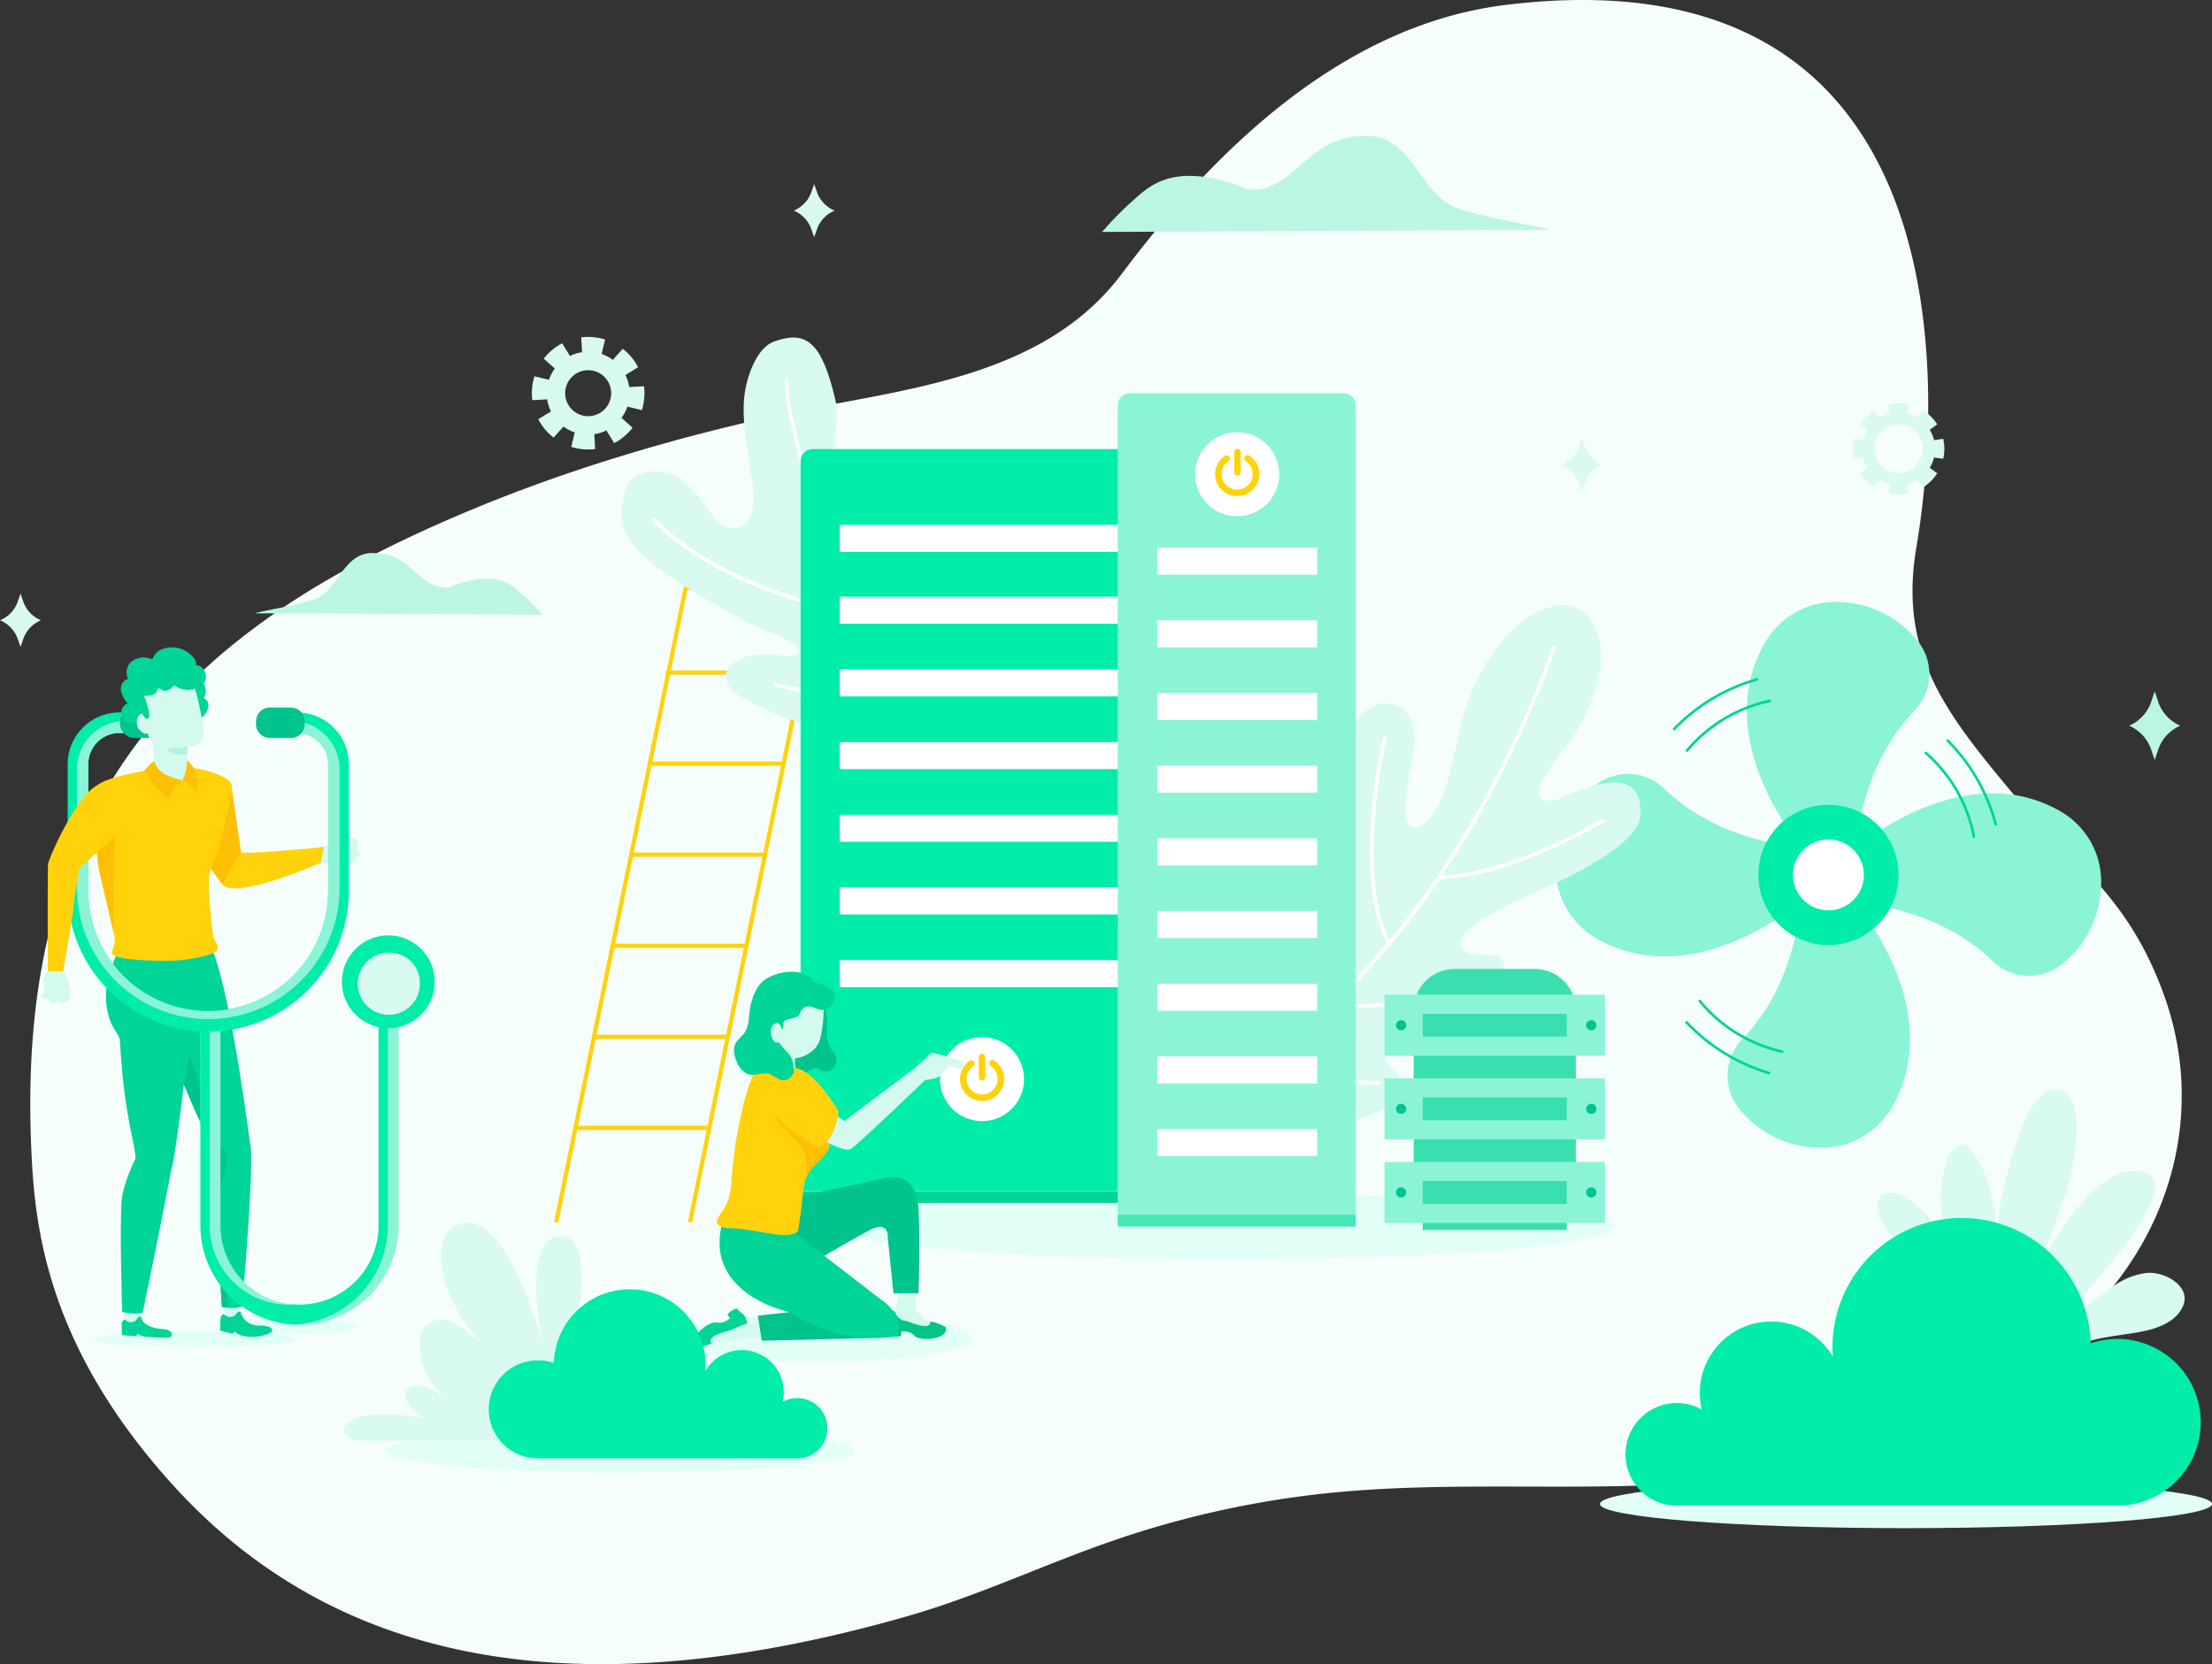 <svg xmlns="http://www.w3.org/2000/svg" width="596.339" height="448.727" viewBox="0 0 596.339 448.727"><rect x="0" y="0" width="596.339" height="448.727" fill="#333333" stroke="none"/><g id="Group_1270" data-name="Group 1270" transform="translate(-7612.148 -2364.125)"><path id="Path_2468" data-name="Path 2468" d="M8195.616,2632.629c-10.038-28.053-25.839-36.591-40.869-54.587-18.359-21.98-30.741-37.957-25.975-66.226,7.788-46.194,11.123-161.4-110.839-146.344-43.712,5.4-78.256,38.989-103.386,72.518-21.384,28.53-59.849,31.048-90.812,37.7-38.039,8.172-76.791,20.517-111.985,38.606-72.486,37.253-94.136,90.809-91.179,159.33.892,20.7,3.814,53.311,38.69,91.468,47.072,51.5,115.472,58.4,197.8,34.746,18.841-5.415,36.655-13.9,55.193-20.3a259.7,259.7,0,0,1,59.566-12.971c47.284-4.584,96.3,3.709,141.659-10.45a149.4,149.4,0,0,0,63.356-39.4C8198.5,2693.97,8206.209,2662.244,8195.616,2632.629Z" fill="#f6fefb"></path><g id="Group_1325" data-name="Group 1325"><path id="Path_2469" data-name="Path 2469" d="M7708.628,2721.718c0,1.168-7.341,2.119-16.4,2.119s-16.4-.951-16.4-2.119,7.342-2.124,16.4-2.124S7708.628,2720.545,7708.628,2721.718Z" fill="#e1fff6"></path><path id="Path_2470" data-name="Path 2470" d="M8047,2694.8c0,4.93-46.894,8.928-104.743,8.928s-104.751-4-104.751-8.928,46.9-8.93,104.751-8.93S8047,2689.868,8047,2694.8Z" fill="#e1fff6"></path><path id="Path_2471" data-name="Path 2471" d="M7874.295,2724.869c0,3.565-17.938,6.456-40.064,6.456s-40.069-2.891-40.069-6.456,17.941-6.457,40.069-6.457S7874.295,2721.3,7874.295,2724.869Z" fill="#e1fff6"></path><g id="Group_1270-2" data-name="Group 1270"><path id="Path_2472" data-name="Path 2472" d="M7834.237,2693.7V2522.643H7797l-34.91,171.055" fill="none" stroke="#ffd20b" stroke-miterlimit="10" stroke-width="1.138"></path><line id="Line_160" data-name="Line 160" x1="34.91" y2="171.055" transform="translate(7798.163 2522.643)" fill="none" stroke="#ffd20b" stroke-miterlimit="10" stroke-width="1.138"></line><line id="Line_161" data-name="Line 161" x1="36.167" transform="translate(7786.909 2570.037)" fill="none" stroke="#ffd20b" stroke-miterlimit="10" stroke-width="1.138"></line><line id="Line_162" data-name="Line 162" x1="36.167" transform="translate(7781.891 2594.589)" fill="none" stroke="#ffd20b" stroke-miterlimit="10" stroke-width="1.138"></line><line id="Line_163" data-name="Line 163" x1="36.167" transform="translate(7777.018 2619.141)" fill="none" stroke="#ffd20b" stroke-miterlimit="10" stroke-width="1.138"></line><line id="Line_164" data-name="Line 164" x1="36.168" transform="translate(7772.218 2643.692)" fill="none" stroke="#ffd20b" stroke-miterlimit="10" stroke-width="1.138"></line><line id="Line_165" data-name="Line 165" x1="36.165" transform="translate(7766.836 2668.244)" fill="none" stroke="#ffd20b" stroke-miterlimit="10" stroke-width="1.138"></line><line id="Line_166" data-name="Line 166" x1="36.167" transform="translate(7791.707 2545.486)" fill="none" stroke="#ffd20b" stroke-miterlimit="10" stroke-width="1.138"></line></g><g id="Group_1275" data-name="Group 1275"><path id="Path_2473" data-name="Path 2473" d="M7845.823,2504.278c-15.113-7.95-6.2-22.641-8.445-32.222-3.678-15.77-7.863-18.935-16.5-15.851-4.223,1.507-6.582,7.647-7.52,11.611-1.49,6.305-.357,12.86.5,19.168.741,5.454,3.994,17.25-2.519,19.327s-7.508-6.548-15.4-12.809c-3.552-2.816-13.123-4-15.242,2.991-3.769,12.41,2.082,18.312,31.44,34.751,5.006,2.8,15.824,5.747,15.2,8.555-.625,2.784-8.266-.559-13.908,1.366-9.123,3.112-5.012,8.851-1.8,10.7,25.525,14.748,46.268,8.26,56.238,12.875,4.344,2.01,7.221,6.162,10.619,9.533,7.508,7.447,10.346,6.134,20.924,5.863,6.178-.159,12.52-1.909,17.133-6.023,1.885-1.68,3.543-4.215,2.7-6.594a7.16,7.16,0,0,0-3.3-3.362c-9.519-5.888-20.756-8.447-30.5-13.956a57.686,57.686,0,0,1-28.109-40.265" fill="#d9faf0"></path><g id="Group_1274" data-name="Group 1274"><g id="Group_1271" data-name="Group 1271"><path id="Path_2474" data-name="Path 2474" d="M7889.036,2573.91a.493.493,0,0,1-.2-.04c-5.826-2.5-10.545-6.753-15.674-11.647-13-12.4-26.4-25.925-34.865-42.761-6.381-12.692-9.637-26.712-12.785-40.27a51.991,51.991,0,0,1-1.84-12.394.5.5,0,0,1,.5-.493h.007a.5.5,0,0,1,.493.506,51.347,51.347,0,0,0,1.812,12.155c3.137,13.5,6.379,27.46,12.707,40.047,8.4,16.692,21.727,30.141,34.662,42.487,5.057,4.825,9.7,9.017,15.377,11.451a.5.5,0,0,1-.2.959Z" fill="#fff"></path></g><g id="Group_1272" data-name="Group 1272"><path id="Path_2475" data-name="Path 2475" d="M7844.843,2530.694a.511.511,0,0,1-.1-.011c-16.442-3.38-40.21-9.754-56.714-26.034a.5.5,0,0,1,.7-.711c16.314,16.091,39.9,22.412,56.212,25.766a.5.5,0,0,1-.1.99Z" fill="#fff"></path></g><g id="Group_1273" data-name="Group 1273"><path id="Path_2476" data-name="Path 2476" d="M7860.265,2555.318c-9.981,0-24.768-3.06-35.172-5.215-1.4-.289-2.707-.559-3.893-.8a.5.5,0,0,1,.2-.979c1.186.239,2.5.511,3.9.8,11.784,2.439,31.507,6.521,40.42,4.755a.5.5,0,1,1,.2.981A29.7,29.7,0,0,1,7860.265,2555.318Z" fill="#fff"></path></g></g></g><g id="Group_1288" data-name="Group 1288"><g id="Group_1277" data-name="Group 1277"><g id="Group_1276" data-name="Group 1276"><path id="Path_2477" data-name="Path 2477" d="M8096.935,2607.806s-28.511,24.353-54.494,9.3a21.939,21.939,0,0,1-10.841-20.319,27.991,27.991,0,0,1,10.4-20.748,14.181,14.181,0,0,1,18.943.855c9.225,8.9,21.561,13.735,35.99,15.838l8.182,7.322Z" fill="#8bf4d6"></path><path id="Path_2478" data-name="Path 2478" d="M8112.871,2608.238s24.352,28.513,9.3,54.495a21.935,21.935,0,0,1-20.322,10.838,27.966,27.966,0,0,1-20.748-10.4,14.188,14.188,0,0,1,.852-18.944c8.9-9.225,13.735-21.561,15.841-35.992l7.32-8.18Z" fill="#8bf4d6"></path><path id="Path_2479" data-name="Path 2479" d="M8113.233,2592.251s28.514-24.353,54.5-9.3a21.923,21.923,0,0,1,10.835,20.317,27.925,27.925,0,0,1-10.4,20.75,14.175,14.175,0,0,1-18.941-.855c-9.222-8.9-21.56-13.735-35.992-15.838l-8.179-7.322Z" fill="#8bf4d6"></path><path id="Path_2480" data-name="Path 2480" d="M8097.307,2591.819s-24.354-28.51-9.305-54.5a21.92,21.92,0,0,1,20.314-10.837,27.94,27.94,0,0,1,20.752,10.4,14.175,14.175,0,0,1-.853,18.939c-8.9,9.227-13.738,21.562-15.844,35.991l-7.317,8.18Z" fill="#8bf4d6"></path></g><path id="Path_2481" data-name="Path 2481" d="M8123.987,2600.028a18.9,18.9,0,1,1-18.9-18.9A18.908,18.908,0,0,1,8123.987,2600.028Z" fill="#00eda9"></path><path id="Path_2482" data-name="Path 2482" d="M8114.635,2600.03a9.552,9.552,0,1,1-9.551-9.551A9.554,9.554,0,0,1,8114.635,2600.03Z" fill="#fff"></path></g><g id="Group_1287" data-name="Group 1287"><g id="Group_1280" data-name="Group 1280"><g id="Group_1278" data-name="Group 1278"><path id="Path_2483" data-name="Path 2483" d="M8063.483,2561.06a.367.367,0,0,1-.248-.1.358.358,0,0,1-.009-.5,50.4,50.4,0,0,1,22.5-13.488.356.356,0,1,1,.194.686,49.665,49.665,0,0,0-22.185,13.3A.358.358,0,0,1,8063.483,2561.06Z" fill="#00d497"></path></g><g id="Group_1279" data-name="Group 1279"><path id="Path_2484" data-name="Path 2484" d="M8066.967,2566.86a.358.358,0,0,1-.275-.586,40.28,40.28,0,0,1,22.537-13.507.357.357,0,0,1,.146.7,39.55,39.55,0,0,0-22.134,13.267A.361.361,0,0,1,8066.967,2566.86Z" fill="#00d497"></path></g></g><g id="Group_1283" data-name="Group 1283"><g id="Group_1281" data-name="Group 1281"><path id="Path_2485" data-name="Path 2485" d="M8089.038,2653.8a.364.364,0,0,1-.1-.015,50.41,50.41,0,0,1-22.349-13.745.356.356,0,1,1,.519-.488,49.684,49.684,0,0,0,22.033,13.549.357.357,0,0,1-.1.7Z" fill="#00d497"></path></g><g id="Group_1282" data-name="Group 1282"><path id="Path_2486" data-name="Path 2486" d="M8092.577,2648.031a.4.4,0,0,1-.077-.008,40.264,40.264,0,0,1-22.38-13.764.356.356,0,1,1,.551-.451,39.556,39.556,0,0,0,21.982,13.518.357.357,0,0,1-.076.705Z" fill="#00d497"></path></g></g><g id="Group_1286" data-name="Group 1286"><g id="Group_1284" data-name="Group 1284"><path id="Path_2487" data-name="Path 2487" d="M8150.168,2586.744a.356.356,0,0,1-.345-.266,49.667,49.667,0,0,0-12.866-22.438.356.356,0,0,1,.5-.5,50.378,50.378,0,0,1,13.051,22.762.356.356,0,0,1-.254.435A.348.348,0,0,1,8150.168,2586.744Z" fill="#00d497"></path></g><g id="Group_1285" data-name="Group 1285"><path id="Path_2488" data-name="Path 2488" d="M8144.3,2590.106a.358.358,0,0,1-.35-.291,39.538,39.538,0,0,0-12.838-22.387.357.357,0,0,1,.468-.538,40.285,40.285,0,0,1,13.071,22.792.357.357,0,0,1-.285.417A.378.378,0,0,1,8144.3,2590.106Z" fill="#00d497"></path></g></g></g></g><g id="Group_1292" data-name="Group 1292"><path id="Path_2489" data-name="Path 2489" d="M7925.81,2685.3h-97.829v-196.83a3.243,3.243,0,0,1,3.243-3.243h91.347a3.24,3.24,0,0,1,3.239,3.243Z" fill="#00eda9"></path><rect id="Rectangle_548" data-name="Rectangle 548" width="76.766" height="7.292" transform="translate(7838.513 2564.218)" fill="#fff"></rect><rect id="Rectangle_549" data-name="Rectangle 549" width="76.766" height="7.292" transform="translate(7838.513 2583.813)" fill="#fff"></rect><rect id="Rectangle_550" data-name="Rectangle 550" width="76.766" height="7.292" transform="translate(7838.513 2603.41)" fill="#fff"></rect><rect id="Rectangle_551" data-name="Rectangle 551" width="76.766" height="7.292" transform="translate(7838.513 2525.024)" fill="#fff"></rect><rect id="Rectangle_552" data-name="Rectangle 552" width="76.766" height="7.292" transform="translate(7838.513 2544.62)" fill="#fff"></rect><rect id="Rectangle_553" data-name="Rectangle 553" width="76.766" height="7.293" transform="translate(7838.513 2505.64)" fill="#fff"></rect><rect id="Rectangle_554" data-name="Rectangle 554" width="76.766" height="7.292" transform="translate(7838.513 2623.008)" fill="#fff"></rect><g id="Group_1291" data-name="Group 1291"><path id="Path_2490" data-name="Path 2490" d="M7865.571,2655.1a11.325,11.325,0,1,1,11.326,11.323A11.326,11.326,0,0,1,7865.571,2655.1Z" fill="#fff"></path><g id="Group_1289" data-name="Group 1289"><path id="Path_2491" data-name="Path 2491" d="M7876.9,2661a5.945,5.945,0,0,1-3.325-10.872.879.879,0,0,1,.983,1.457,4.186,4.186,0,1,0,4.644-.028.877.877,0,1,1,.965-1.464A5.943,5.943,0,0,1,7876.9,2661Z" fill="#ffd20b"></path></g><g id="Group_1290" data-name="Group 1290"><path id="Path_2492" data-name="Path 2492" d="M7876.9,2655.47a.878.878,0,0,1-.878-.879v-5.468a.877.877,0,1,1,1.755,0v5.468A.878.878,0,0,1,7876.9,2655.47Z" fill="#ffd20b"></path></g></g><rect id="Rectangle_555" data-name="Rectangle 555" width="97.828" height="3.157" transform="translate(7827.981 2685.342)" fill="#00d497"></rect></g><path id="Path_2493" data-name="Path 2493" d="M8208.487,2769.656c0,3.6-36.937,6.52-82.5,6.52s-82.506-2.92-82.506-6.52,36.94-6.521,82.506-6.521S8208.487,2766.055,8208.487,2769.656Z" fill="#e1fff6"></path><g id="Group_1294" data-name="Group 1294"><path id="Path_2494" data-name="Path 2494" d="M7955.933,2626.634c4.384-5.5,8.9-11.267,10.326-18.151,1.318-6.38,3.2-13.369,2.974-19.88a52.756,52.756,0,0,1,3.131-19.171c6.748-19.288,14.811-16.12,17.655-14.252,2.8,1.837,3.812,5.252,3.343,10.5-.375,4.222-5.718,23.546,1.051,21.421,7.834-2.463,10.117-23.044,12.127-29.748,3.008-10.028,8.555-20.455,17.272-26.6,4.294-3.03,10.294-4.9,14.693-2.021,2.631,1.724,4.088,4.8,4.73,7.888,1.934,9.281-2.3,18.154-6.818,25.99-1.889,3.278-15.758,17.793-5.75,17.457,2.393-.08,23.846-12.974,23.789,3.139-.019,5.674-6.984,10.633-17.8,16.573-6.754,3.712-31.138,12.557-30.754,18.885s14.324-1.972,11.393,9.354c-1.647,6.347-10.694,9.94-16.742,11.663-2.877.817-5.909,1.06-8.727,2.064-3.344,1.19-7.664,4.543-5.732,8.572.845,1.759,2.777,2.827,3.566,4.613a5.566,5.566,0,0,1-1.045,5.556,12.874,12.874,0,0,1-4.844,3.362c-11.57,5.261-25.179,4.66-37.253.667s-22.846-11.115-33.045-18.7" fill="#d9faf0"></path><g id="Group_1293" data-name="Group 1293"><path id="Path_2495" data-name="Path 2495" d="M8031.064,2538.734s-21.377,65.776-67.5,102.713" fill="none" stroke="#fff" stroke-linecap="round" stroke-linejoin="round" stroke-width="1"></path><path id="Path_2496" data-name="Path 2496" d="M8044.2,2585.479s-25.06,14.99-44.17,15.222" fill="none" stroke="#fff" stroke-linecap="round" stroke-linejoin="round" stroke-width="1"></path><path id="Path_2497" data-name="Path 2497" d="M7985.521,2563.154c-2.516,10.446-7.127,39.909,1.126,55.426" fill="none" stroke="#fff" stroke-linecap="round" stroke-linejoin="round" stroke-width="1"></path><path id="Path_2498" data-name="Path 2498" d="M8008.6,2629.179s-9.938,6.643-38.092,6.337" fill="none" stroke="#fff" stroke-linecap="round" stroke-linejoin="round" stroke-width="1"></path><path id="Path_2499" data-name="Path 2499" d="M7983.981,2656.112s-14.648.739-26.466-8.341" fill="none" stroke="#fff" stroke-linecap="round" stroke-linejoin="round" stroke-width="1"></path></g></g><g id="Group_1295" data-name="Group 1295"><path id="Path_2500" data-name="Path 2500" d="M8152.253,2718.135c-4.537-15.632-1.164-32.489,4.193-47.86,1.287-3.693,2.766-7.465,5.524-10.237,1.412-1.42,3.369-2.583,5.33-2.184,2.877.582,4.088,4.011,4.412,6.93,2.047,18.427-10.1,35.316-13.168,53.6" fill="#d9faf0"></path><path id="Path_2501" data-name="Path 2501" d="M8139.329,2710.286a47.971,47.971,0,0,0-4.33-13.443,23.755,23.755,0,0,0-9.617-10.117c-1.856-.979-4.332-1.564-5.9-.176-1.724,1.532-1.168,4.351-.15,6.417,5.578,11.319,19.826,16.391,25.246,27.784" fill="#d9faf0"></path><path id="Path_2502" data-name="Path 2502" d="M8145.907,2719.52c-3.537-6.6-6.951-13.341-8.9-20.569s-2.365-15.053.072-22.135c.754-2.182,2.627-4.679,4.811-3.929a4.38,4.38,0,0,1,1.914,1.635c4.066,5.355,5.631,12.192,6.363,18.874s.758,13.472,2.227,20.031a5.637,5.637,0,0,0,1.183,2.724,2.108,2.108,0,0,0,2.7.425,2.853,2.853,0,0,0,.828-1.441c.936-2.924,15.434-33.026,28.567-35.141a9.917,9.917,0,0,1,3.217-.111c16.472,2.735-20.635,37.155-20.916,42.279,13.429-11.509,16.271-13.627,22.386-14.729,4.709-.85,12.915,3.325,10.213,9.085-1.865,3.985-6.527,5.761-10.842,6.622-4.709.941-9.554,1.243-14.179,2.557s-9.168,3.841-11.522,8.029" fill="#d9faf0"></path></g><path id="Path_2503" data-name="Path 2503" d="M8182.978,2725.156a22.492,22.492,0,0,0-7.178,1.191,34.817,34.817,0,0,0-69.619,1.026c0,.88.045,1.75.107,2.612a19.263,19.263,0,0,0-35.359,14.2,13.831,13.831,0,1,0-6.719,25.919h118.768a22.472,22.472,0,0,0,0-44.944Z" fill="#00eda9"></path><path id="Path_2504" data-name="Path 2504" d="M7758.359,2529.857a60.249,60.249,0,0,0-4.464-4.642c-3.053-2.628-6.557-7.273-17.76-3.849a26.146,26.146,0,0,0-2.555.973c-.99.418-4.051.429-7.183-2.057-4.979-3.956-6.926-6.939-13.747-7.032-7.941-.109-9.189,9.788-15.359,12.322-3.926,1.61-14.281,3.212-16.426,3.926Z" fill="#bbf6e4"></path><path id="Path_2505" data-name="Path 2505" d="M7616.834,2526.615l.844-2.416.842,2.416a8.441,8.441,0,0,0,4.685,4.771h0a8.436,8.436,0,0,0-4.685,4.768l-.842,2.416-.844-2.416a8.432,8.432,0,0,0-4.686-4.768h0A8.436,8.436,0,0,0,7616.834,2526.615Z" fill="#d9faf0"></path><path id="Path_2506" data-name="Path 2506" d="M8037.8,2484.688l.844-2.416.841,2.416a8.452,8.452,0,0,0,4.686,4.77h0a8.435,8.435,0,0,0-4.686,4.769l-.841,2.416-.844-2.416a8.428,8.428,0,0,0-4.686-4.769h0A8.445,8.445,0,0,0,8037.8,2484.688Z" fill="#d9faf0"></path><path id="Path_2507" data-name="Path 2507" d="M7759.661,2471.806a11.065,11.065,0,0,0,1.016,3.26l-3.42,2.095a15.228,15.228,0,0,0,4.135,4.962l2.677-2.985a11.113,11.113,0,0,0,3.024,1.588l-.938,3.9a15.149,15.149,0,0,0,6.435.584l-.221-4.007a11.1,11.1,0,0,0,3.264-1.016l2.092,3.42a15.265,15.265,0,0,0,4.963-4.136l-2.986-2.677a11.174,11.174,0,0,0,1.588-3.024l3.9.94a15.216,15.216,0,0,0,.583-6.437l-4,.221a11.127,11.127,0,0,0-1.018-3.262l3.421-2.094a15.28,15.28,0,0,0-4.137-4.963l-2.676,2.988a11.093,11.093,0,0,0-3.025-1.589l.939-3.9a15.335,15.335,0,0,0-3.187-.638,15.023,15.023,0,0,0-3.247.055l.219,4.006a11.053,11.053,0,0,0-3.261,1.017l-2.1-3.422a15.239,15.239,0,0,0-4.961,4.137l2.986,2.677a11.16,11.16,0,0,0-1.589,3.023l-3.9-.938a15.229,15.229,0,0,0-.585,6.434Zm4.88-2.217a6.2,6.2,0,1,1,5.615,6.733A6.2,6.2,0,0,1,7764.541,2469.589Z" fill="#d9faf0"></path><path id="Path_2508" data-name="Path 2508" d="M7909.272,2426.669a95.422,95.422,0,0,1,6.951-7.234c4.758-4.092,10.217-11.326,27.668-5.993a40.154,40.154,0,0,1,3.978,1.519c1.539.651,6.3.666,11.186-3.208,7.756-6.159,10.789-10.806,21.414-10.951,12.367-.168,14.31,15.244,23.92,19.191,6.115,2.509,22.25,5.007,25.588,6.119Z" fill="#bbf6e4"></path><path id="Path_2509" data-name="Path 2509" d="M7832.484,2416.15l-.843-2.415-.84,2.415a8.445,8.445,0,0,1-4.686,4.769h0a8.448,8.448,0,0,1,4.686,4.77l.84,2.416.843-2.416a8.438,8.438,0,0,1,4.684-4.77h0A8.435,8.435,0,0,1,7832.484,2416.15Z" fill="#d9faf0"></path><path id="Path_2510" data-name="Path 2510" d="M8194.093,2553.664l-1.053-3.111-1.052,3.111a10.727,10.727,0,0,1-5.857,6.144h0a10.734,10.734,0,0,1,5.857,6.147l1.052,3.112,1.053-3.112a10.737,10.737,0,0,1,5.854-6.147h0A10.73,10.73,0,0,1,8194.093,2553.664Z" fill="#bbf6e4"></path><path id="Path_2511" data-name="Path 2511" d="M8132.4,2480.032l2-1.487a12.366,12.366,0,0,0-3.811-3.809l-1.484,2a9.787,9.787,0,0,0-2.782-1.152l.36-2.467a12.1,12.1,0,0,0-5.389,0l.361,2.467a9.673,9.673,0,0,0-2.777,1.152l-1.486-2a12.43,12.43,0,0,0-3.811,3.809l2,1.487a9.793,9.793,0,0,0-1.154,2.78l-2.465-.361a12.044,12.044,0,0,0,0,5.388l2.465-.36a9.775,9.775,0,0,0,1.154,2.777l-2,1.488a12.431,12.431,0,0,0,3.811,3.81l1.486-2a9.7,9.7,0,0,0,2.777,1.152l-.361,2.463a11.946,11.946,0,0,0,5.389,0l-.36-2.463a9.815,9.815,0,0,0,2.782-1.152l1.484,2a12.357,12.357,0,0,0,3.811-3.81l-2-1.488a9.67,9.67,0,0,0,1.151-2.777l2.469.36a12.177,12.177,0,0,0,0-5.388l-2.469.361A9.688,9.688,0,0,0,8132.4,2480.032Zm-8.414,11.662a6.547,6.547,0,1,1,6.547-6.547A6.547,6.547,0,0,1,8123.986,2491.694Z" fill="#d9faf0"></path><g id="Group_1299" data-name="Group 1299"><path id="Path_2512" data-name="Path 2512" d="M7977.644,2692.662h-64.168V2473.42a3.241,3.241,0,0,1,3.24-3.242H7974.4a3.241,3.241,0,0,1,3.241,3.242Z" fill="#8bf4d6"></path><g id="Group_1298" data-name="Group 1298"><path id="Path_2513" data-name="Path 2513" d="M7934.356,2492a11.324,11.324,0,1,1,11.327,11.325A11.324,11.324,0,0,1,7934.356,2492Z" fill="#fff"></path><g id="Group_1296" data-name="Group 1296"><path id="Path_2514" data-name="Path 2514" d="M7945.681,2497.9a5.942,5.942,0,0,1-3.325-10.87.879.879,0,0,1,.983,1.457,4.185,4.185,0,1,0,4.642-.028.878.878,0,1,1,.967-1.465,5.942,5.942,0,0,1-3.267,10.906Z" fill="#ffd20b"></path></g><g id="Group_1297" data-name="Group 1297"><path id="Path_2515" data-name="Path 2515" d="M7945.759,2492.373a.878.878,0,0,1-.877-.878v-5.469a.878.878,0,1,1,1.756,0v5.469A.879.879,0,0,1,7945.759,2492.373Z" fill="#ffd20b"></path></g></g><rect id="Rectangle_556" data-name="Rectangle 556" width="64.168" height="3.157" transform="translate(7913.476 2691.703)" fill="#45e7b8"></rect><rect id="Rectangle_557" data-name="Rectangle 557" width="43.107" height="7.293" transform="translate(7924.126 2590.173)" fill="#fff"></rect><rect id="Rectangle_558" data-name="Rectangle 558" width="43.107" height="7.293" transform="translate(7924.126 2609.769)" fill="#fff"></rect><rect id="Rectangle_559" data-name="Rectangle 559" width="43.107" height="7.292" transform="translate(7924.126 2629.367)" fill="#fff"></rect><rect id="Rectangle_560" data-name="Rectangle 560" width="43.107" height="7.292" transform="translate(7924.126 2648.964)" fill="#fff"></rect><rect id="Rectangle_561" data-name="Rectangle 561" width="43.107" height="7.292" transform="translate(7924.126 2668.562)" fill="#fff"></rect><rect id="Rectangle_562" data-name="Rectangle 562" width="43.107" height="7.294" transform="translate(7924.126 2531.385)" fill="#fff"></rect><rect id="Rectangle_563" data-name="Rectangle 563" width="43.107" height="7.293" transform="translate(7924.126 2550.981)" fill="#fff"></rect><rect id="Rectangle_564" data-name="Rectangle 564" width="43.107" height="7.294" transform="translate(7924.126 2511.79)" fill="#fff"></rect><rect id="Rectangle_565" data-name="Rectangle 565" width="43.107" height="7.289" transform="translate(7924.126 2570.579)" fill="#fff"></rect></g><g id="Group_1312" data-name="Group 1312"><g id="Group_1300" data-name="Group 1300"><path id="Path_2516" data-name="Path 2516" d="M7699.214,2592.529c.721-.2,3.357-1.595,5.3-2.254a4.526,4.526,0,0,1,2.906-.221,1.872,1.872,0,0,1,1.252,2.327c-.114.255-.312.537-.19.79a1.1,1.1,0,0,0,.3.3,1.1,1.1,0,0,1-.692,1.93,1.654,1.654,0,0,1,.221.654c.03.3-2.879,1.208-3.267,1.395a3.778,3.778,0,0,1-2.5.268c-.59-.141-1.139-.425-1.717-.617a5.741,5.741,0,0,0-3.681.04l-1.265-3.074A22.425,22.425,0,0,1,7699.214,2592.529Z" fill="#d4f9ef"></path><path id="Path_2517" data-name="Path 2517" d="M7674.361,2575.263c.668,3.846,1.329,8.739,1.839,12.542.451,3.371.787,5.886.906,6.053.6.851,22.406-1.359,22.406-1.359l-.89,4.284s-19.82,8.745-25.566,6.541c-.628-.242-1.534-1.33-2.552-2.888a90.607,90.607,0,0,1-6.626-12.994C7666.574,2584.378,7670.973,2577.389,7674.361,2575.263Z" fill="#ffd20b"></path><path id="Path_2518" data-name="Path 2518" d="M7666.522,2595.234l-3.309-9.417,5.145-7.9,6-2.658,2.744,18.6-5.02,8.6Z" fill="#ffbf05"></path></g><g id="Group_1305" data-name="Group 1305"><path id="Path_2519" data-name="Path 2519" d="M7691.817,2725.222c0,1.168-12.226,2.119-27.312,2.119s-27.313-.951-27.313-2.119,12.229-2.124,27.313-2.124S7691.817,2724.049,7691.817,2725.222Z" fill="#e1fff6"></path><g id="Group_1304" data-name="Group 1304"><g id="Group_1303" data-name="Group 1303"><g id="Group_1301" data-name="Group 1301"><path id="Path_2520" data-name="Path 2520" d="M7676.606,2714.7a31.66,31.66,0,0,1-.179,3.958c-.207,1.035-3.549.7-3.869.111s.082-5.418.082-5.418" fill="#d4f9ef"></path><path id="Path_2521" data-name="Path 2521" d="M7671.591,2719.773c-.091,1.093-.084,3.161-.084,3.161l3.426.826.435-.582a6,6,0,0,0,2.015,1.1,13.339,13.339,0,0,0,3.229.313c2.829-.188,4.782-1.072,4.88-1.487.4-1.73-3.354-1.512-4.122-1.576a4.959,4.959,0,0,1-4.108-2.884c-.31-.816-.126-1-.6-.89a1.131,1.131,0,0,0-.728.512,2.043,2.043,0,0,1-2.168.926,2.46,2.46,0,0,1-1.294-.742A1.412,1.412,0,0,0,7671.591,2719.773Z" fill="#00d497"></path></g><path id="Path_2522" data-name="Path 2522" d="M7670.067,2678.847c.323-5.133-3.821-12-3.821-12s11.192-6.151,11.36-8.064c0,0,1.536,10.563,2.084,14.288.954,6.474-2.275,43.4-2.275,43.4a13.328,13.328,0,0,1-5.455.076s-.581-14.262-2.912-23.923C7667.943,2688.038,7669.68,2680.116,7670.067,2678.847Z" fill="#00d497"></path><path id="Path_2523" data-name="Path 2523" d="M7669.167,2619.668c4.2,9.381,8.768,39.642,9.86,50.087.466,4.429-3.223,9.622-7.52,5.617-5.129-4.781-12.342-26.686-14.921-30.552s-12.223-7.413-5.635-27.031" fill="#00d497"></path><g id="Group_1302" data-name="Group 1302"><path id="Path_2524" data-name="Path 2524" d="M7650.3,2714.886s-.38,4.119-.528,5.168-3.5.894-3.859.326-.222-5.415-.222-5.415" fill="#d4f9ef"></path><path id="Path_2525" data-name="Path 2525" d="M7644.966,2721.246a22.556,22.556,0,0,0,.109,2.9l3.861.258.233-.63a6.092,6.092,0,0,0,2.193.795l3.259.219c2.384.158,3.759-.053,3.847-.469.369-1.739-2.486-1.848-3.226-1.9-2.132-.145-4.372-1.3-4.8-2.412-.308-.811-.137-1-.587-.882a1.1,1.1,0,0,0-.7.527,1.967,1.967,0,0,1-2.09.967,2.342,2.342,0,0,1-1.26-.719A1.4,1.4,0,0,0,7644.966,2721.246Z" fill="#00d497"></path></g><path id="Path_2526" data-name="Path 2526" d="M7658.688,2678.242c-.712,3.65-10.246,2.285-10.041-.946.293-4.595-2.925-10.534-4.161-32.4-.139-2.5-2.643-2.865-3.628-9.662s3.057-14.341,3.057-14.341l14.67-2.1s5.637,12.724,4.47,25.4S7659.532,2673.945,7658.688,2678.242Z" fill="#00d497"></path><path id="Path_2527" data-name="Path 2527" d="M7648.672,2676.53s-3.334,6.6-3.726,11.378c-.57,6.989.138,29.984.138,29.984s3.606.786,5.532.215c0,0,8.468-40.8,8.779-45.185S7648.672,2676.53,7648.672,2676.53Z" fill="#00d497"></path><path id="Path_2528" data-name="Path 2528" d="M7673.057,2678.778c.653-2.145-1.189-5.475-2.1-7.956s-7.722-22.328-7.722-22.328l-1.5,8.008c1.413,3.43,2.959,7.1,4.509,10.343h0v0c.6,1.248,1.194,2.427,1.786,3.511,1.076,2.428,2.209,5.709,2.035,8.487-.387,1.269-2.124,9.191-1.019,13.771,2.331,9.661,2.912,23.923,2.912,23.923a14.281,14.281,0,0,0,1.674.2c-.2-3.523-.541-9.738-.577-10.971-.054-1.733-2.253-11.73-2.1-15.685A53.073,53.073,0,0,1,7673.057,2678.778Z" fill="#00c48c"></path></g></g></g><g id="Group_1308" data-name="Group 1308"><g id="Group_1306" data-name="Group 1306"><path id="Path_2529" data-name="Path 2529" d="M7692.9,2721.331a26.74,26.74,0,0,1-26.709-26.708v-54.069h5.406v54.069a21.3,21.3,0,1,0,42.6,0v-54.069h5.406v54.069A26.739,26.739,0,0,1,7692.9,2721.331Z" fill="#8bf4d6"></path></g><path id="Path_2530" data-name="Path 2530" d="M7691.448,2721.29a26.74,26.74,0,0,0,25.252-26.667v-54.069h-2.494v54.069a21.326,21.326,0,0,1-21.3,21.3c-.491,0-.974-.022-1.456-.055-.481.033-.965.055-1.456.055a21.326,21.326,0,0,1-21.3-21.3v-54.069h-2.5v54.069A26.742,26.742,0,0,0,7691.448,2721.29Z" fill="#00eda9"></path><path id="Path_2531" data-name="Path 2531" d="M7729.349,2628.851a12.51,12.51,0,1,1-12.51-12.51A12.511,12.511,0,0,1,7729.349,2628.851Z" fill="#00eda9"></path><g id="Group_1307" data-name="Group 1307"><path id="Path_2532" data-name="Path 2532" d="M7692.229,2556.23h-4.485v5.559h4.485a8.4,8.4,0,0,1,8.4,8.393V2604.4a32.34,32.34,0,0,1-64.68,0v-34.222a8.4,8.4,0,0,1,8.394-8.393h6.9v-5.559h-6.9a13.968,13.968,0,0,0-13.953,13.952V2604.4a37.9,37.9,0,1,0,75.8,0v-34.222A13.968,13.968,0,0,0,7692.229,2556.23Z" fill="#00eda9"></path><path id="Path_2533" data-name="Path 2533" d="M7690.649,2558.516h-2.9v3.273h4.485a8.4,8.4,0,0,1,8.4,8.393V2604.4a32.34,32.34,0,0,1-64.68,0v-34.222a8.4,8.4,0,0,1,8.394-8.393h6.9v-3.273h-5.314a13.048,13.048,0,0,0-13.034,13.032v31.963a35.4,35.4,0,0,0,70.8,0v-31.963A13.048,13.048,0,0,0,7690.649,2558.516Z" fill="#8bf4d6"></path><rect id="Rectangle_566" data-name="Rectangle 566" width="13.137" height="8.2" rx="3.718" transform="translate(7644.491 2554.909)" fill="#00c48c"></rect><path id="Rectangle_567" data-name="Rectangle 567" d="M3.718,0h5.7a3.718,3.718,0,0,1,3.718,3.718v.765A3.718,3.718,0,0,1,9.418,8.2H3.72A3.72,3.72,0,0,1,0,4.48V3.718A3.718,3.718,0,0,1,3.718,0Z" transform="translate(7681.176 2554.909)" fill="#00c48c"></path></g><path id="Path_2534" data-name="Path 2534" d="M7725.329,2628.85a8.367,8.367,0,1,1-8.351-7.84A8.107,8.107,0,0,1,7725.329,2628.85Z" fill="#d9faf0"></path></g><g id="Group_1311" data-name="Group 1311"><path id="Path_2535" data-name="Path 2535" d="M7674.04,2574.782c-1.695-1.777-8.744-4.32-15.572-3.792-4.708.362-19.615,2.59-20.908,5.809-.661,1.642.109,16.94,1.443,22.581,1,4.242,3.941,15.127,4.059,17.686s-1.208,3.716-.534,4.428c1.514,1.6,12.284,1.854,16.893,1.643,4.1-.187,11.039-1.6,11.332-2.931.437-1.974-.886-1.839-1.157-3.878s-1.857-15.483-.745-17.5c1.765-3.2,3.853-12.2,4.3-14.506C7673.685,2581.545,7675.738,2576.558,7674.04,2574.782Z" fill="#ffd20b"></path><g id="Group_1309" data-name="Group 1309"><path id="Path_2536" data-name="Path 2536" d="M7662.744,2564.923a53.566,53.566,0,0,0-.022,5.935,9.056,9.056,0,0,0,1.316.828s-1.432,2.9-2.723,2.833c-1.9-.1-8.746-3.331-8.746-3.331s1.185-.413,1.207-.872-.627-9.465-.627-9.465" fill="#d4f9ef"></path><path id="Path_2537" data-name="Path 2537" d="M7661.476,2546.1a3.471,3.471,0,0,1,3.546-.054,5.147,5.147,0,0,1,2.27,2.846,4.059,4.059,0,0,1-.171,3.477,2.13,2.13,0,0,1,1.235,2.1,5.113,5.113,0,0,1-1.185,2.558,2.376,2.376,0,0,1-2.407.865,2.679,2.679,0,0,1-1.449-1.127,6.819,6.819,0,0,1-.763-1.708,46.068,46.068,0,0,1-1.867-8.476" fill="#00d497"></path><path id="Path_2538" data-name="Path 2538" d="M7658.1,2543.968c1.177.383,4.356-.108,5.155,1.236s1.4,4.529,1.684,5.413c.559,1.757.889,3.623,1.269,5.426.5,2.351,1.853,6.8-.515,8.627a4.642,4.642,0,0,1-2.353.649c-1.086.139-2.166.3-3.25.446a10.785,10.785,0,0,1-5.168-.149c-2.172-.83-3.231-3.929-3.7-6.019l-2.656-11.981Z" fill="#d4f9ef"></path><path id="Path_2539" data-name="Path 2539" d="M7652.359,2560.835a1,1,0,0,1-1.669.878,3.48,3.48,0,0,1-1.719-3.012c-.025-1.405.934-2.646,2.124-2.083a1.871,1.871,0,0,1,.879,1.991" fill="#d4f9ef"></path><path id="Path_2540" data-name="Path 2540" d="M7649.7,2554.219c.323,1.192,1.192,3.909,2.274,3.7s-.209-4.457-1.051-6.18c1.344.064,3.008-.059,3.556-1.287.122-.277.227-.635.524-.685.246-.041.45.166.654.309.908.66,2.224.128,3.015-.669.182-.185.4-.4.65-.365a.879.879,0,0,1,.409.225c1.494,1.178,5.607,1.33,5.69-.6,1.319.757,2.281-.876,2.256-2.026s-.784-3.11-2.655-3.155c.166-1.408-.894-2.347-1.972-3.261a7.026,7.026,0,0,0-3.9-1.509c-2.222-.213-4.8.578-5.672,2.637a.693.693,0,0,1-.267.388.675.675,0,0,1-.522-.027,5.4,5.4,0,0,0-4.994.732,3.752,3.752,0,0,0-.976,4.711,2.8,2.8,0,0,0-1.962,3.1,6.943,6.943,0,0,0,1.805,3.538,2.644,2.644,0,0,0-1.451,3.624,4.153,4.153,0,0,0,3.938,1.994c-.268-1.356.39-2.872,1.7-3.048" fill="#00d497"></path><path id="Path_2541" data-name="Path 2541" d="M7662.725,2565.4a38.5,38.5,0,0,1-5.493.6c-.813-.177,1.71,1.5,2.192,1.582s3.2-.155,3.2-.155Z" fill="#b0f3e0"></path></g><path id="Path_2542" data-name="Path 2542" d="M7653.732,2569.353a9.552,9.552,0,0,0-2.675,2.622,24.2,24.2,0,0,0,6.639,7.515,10.96,10.96,0,0,1,3.619-4.971S7654.6,2573.51,7653.732,2569.353Z" fill="#ffbf05"></path><path id="Path_2543" data-name="Path 2543" d="M7661.315,2574.519a8.145,8.145,0,0,1,3.922,3.4,18.04,18.04,0,0,0-.813-6.608s-1.369-2.076-1.906-2.093A10.134,10.134,0,0,1,7661.315,2574.519Z" fill="#ffbf05"></path><path id="Path_2544" data-name="Path 2544" d="M7643.062,2617.066l-4.178-18.228-1.07-8.324,5.547-6.706S7642,2615.085,7643.062,2617.066Z" fill="#ffbf05"></path><g id="Group_1310" data-name="Group 1310"><path id="Path_2545" data-name="Path 2545" d="M7628.733,2621.529s.19,2.217.307,3.355c.078.742,1.7,3.753,2.033,5.777a4.534,4.534,0,0,1-.256,2.905,1.873,1.873,0,0,1-2.5.854c-.233-.153-.477-.4-.749-.315a1.093,1.093,0,0,0-.347.247,1.1,1.1,0,0,1-1.79-1,1.857,1.857,0,0,1-2.3-.924,1.487,1.487,0,0,0,1.032-1,2.941,2.941,0,0,0-.263-1.41,3.775,3.775,0,0,1,.143-2.507c.235-.559.6-1.055.889-1.594a5.748,5.748,0,0,0,.56-3.638" fill="#d4f9ef"></path><path id="Path_2546" data-name="Path 2546" d="M7631.939,2609.015c.307-3.349,1.667-10.885,1.667-10.885s13.122-11.68,17.9-15.221c-.876-1.771-.339-4.194-.484-6.183a14.847,14.847,0,0,1,.128-3.255c-.3-1.374-13.019,3.9-12.932,2.493-5.707,3.065-12.957,19.714-13.11,21.1-.16,1.423-.072,28.929-.072,28.929l4.108.058S7631.7,2611.614,7631.939,2609.015Z" fill="#ffd20b"></path></g></g></g><g id="Group_1315" data-name="Group 1315"><path id="Path_2547" data-name="Path 2547" d="M7834.518,2636.107c1.463,3.027-.284,6.89,1.2,9.906.592,1.211,1.674,2.205,1.9,3.533a2.947,2.947,0,0,1-4.472,3,3.755,3.755,0,0,0-.629-.375c-.821-.3-1.637.378-2.4.823a3.539,3.539,0,0,1-3.09.309,4.55,4.55,0,0,1-2.316-3.243c-.938-3.731.221-7.655,1.613-11.247.7-1.786,1.678-3.76,3.53-4.291" fill="#00c48c"></path><g id="Group_1313" data-name="Group 1313"><path id="Path_2548" data-name="Path 2548" d="M7866.748,2721.849c-.264-.314-3.215-.937-4.582-1.581a8.019,8.019,0,0,1-3.107-3.246,45.848,45.848,0,0,1,.086-6.288,31.987,31.987,0,0,1-4.83.033,30.664,30.664,0,0,1-.481,5.736c-.535,1.219-1.822,2.619-1.834,4.188a2.4,2.4,0,0,0,1.74,2.213c1.129.409,1.8-.226,2.194-.223,2.283.007,2.843,1.607,6.779,1.785a6.2,6.2,0,0,0,3.98-1.451A.834.834,0,0,0,7866.748,2721.849Z" fill="#d4f9ef"></path><path id="Path_2549" data-name="Path 2549" d="M7867.022,2723.253c.238-.494.242-1.2-.038-1.345a22.436,22.436,0,0,0-2.544-1.12c-.784-.244-2.006-.405-1.565-.236s-.256,1.073-.963,1.108c-2.443.133-4.385-1.217-5.8-1.394-2.043-.251-2.7-2.394-2.822-2.753a9.4,9.4,0,0,0-1.58,2.762,4.382,4.382,0,0,0-.1,2.034,4.48,4.48,0,0,1,.4,1.881,3.816,3.816,0,0,0,1.482.336,5.945,5.945,0,0,0,1.549-.154l.059-1.219a6.065,6.065,0,0,1,1.244-.021,4.162,4.162,0,0,1,1.976.8c.319.27.651.708,1.043.822a8.214,8.214,0,0,0,3.186.387C7865.166,2725,7866.615,2724.1,7867.022,2723.253Z" fill="#00c48c"></path></g><path id="Path_2550" data-name="Path 2550" d="M7819.682,2720.048c-1.434.166-5.407,1.173-6.119.955-.541-.165-.766-1.213-1.385-1.486-.01.006-.014.016-.024.022-1.373.818-2.841,1.509-4.236,2.286-.092.051-.182.082-.271.127.224.662.664,1.126.4,1.111a8.854,8.854,0,0,1-2.092-.6,8.49,8.49,0,0,1-1.094.087.878.878,0,0,1-.806-.444c-.643.108-1.051.654-.944,2.112.09,1.214-5.064.807-4.042,1.666.392.334,4.455.711,4.742.414s9.117-1.132,9.853-1.5c.522-.264,4.881.151,6.625.04A32.273,32.273,0,0,1,7819.682,2720.048Z" fill="#d4f9ef"></path><path id="Path_2551" data-name="Path 2551" d="M7813.563,2721a4.8,4.8,0,0,0-.221-1.027,4.4,4.4,0,0,0-1.092-1.72,4.522,4.522,0,0,1-1.416-1.3,3.8,3.8,0,0,0-1.4.58,5.96,5.96,0,0,0-1.174,1.02l.654,1.03a6.083,6.083,0,0,1-1.006.735,4.129,4.129,0,0,1-2.072.486,3.611,3.611,0,0,0-1.326-.069,8.262,8.262,0,0,0-2.826,1.524c-2.055,1.629-2.721,3.2-2.565,4.124.092.54.5,1.117.809,1.076a22.41,22.41,0,0,0,2.724-.554c.782-.253,1.872-.827,1.415-.711s-.411-1.023.144-1.461c1.445-1.141,3.188-1.358,4.873-1.933.828-.283,1.59-.721,2.4-1.061C7811.627,2721.679,7813.559,2720.971,7813.563,2721Z" fill="#00d497"></path><path id="Path_2552" data-name="Path 2552" d="M7821.561,2688.106l29.962-6.5s7.75-1.834,8.25,8.458,0,22.764,0,22.764h-6.75l-1.529-14.841s.529-5.068-4.971-2.133c-5.205,2.778-15.378,8.809-15.378,8.809l-8.872-8.8Z" fill="#00c48c"></path><path id="Path_2553" data-name="Path 2553" d="M7816.463,2718.887l1.06,6.767,28-.713,8.25-.537s3.165-4.08-3.5-9.377Z" fill="#00c48c"></path><path id="Path_2554" data-name="Path 2554" d="M7850.273,2715.027l-26.048-20.1-17.2-1.6c-5.625,19.5,17.334,24.424,17.334,24.424a63.062,63.062,0,0,0,11.885,5.413,36.412,36.412,0,0,0,7.449,1.724s3.461.123,6,0a25.117,25.117,0,0,0,4.083-.483,4.371,4.371,0,0,0,.749-2.591C7854.518,2720.124,7853.682,2717.735,7850.273,2715.027Z" fill="#00d497"></path><path id="Path_2555" data-name="Path 2555" d="M7834.68,2664.646a13.639,13.639,0,0,0-6.01-9.865c-.186.082-.1-1.446-.359-1.55-1.711-.681-3.627-.357-5.385-.863a11.175,11.175,0,0,0-4.719-.167,1.02,1.02,0,0,1-.916-.324l-1.336.227c-2.992,6.72-3.994,12.144-5.363,19.436-.178.943-.287,1.9-.4,2.852-.282,2.324-.565,4.653-.772,6.985-.211,2.357-.2,4.814-1.213,7.005a26.872,26.872,0,0,1-1.66,2.834,6.957,6.957,0,0,0-1.15,2.11c-.188,1.128,1.617,1.984,3.531,1.988,3.267,0,6.566.8,9.791,1.258,2.072.291,4.224.842,6.32.438.768-.147,2.059-.252,2.287-1.187.149-.61.983-6.835,1.032-7.463.281-3.636.734-7.018,2.111-8.663,1.84-2.2,3.422-2.951,4.922-5.607C7836.6,2671.952,7836.193,2668.479,7834.68,2664.646Z" fill="#ffd20b"></path><path id="Path_2556" data-name="Path 2556" d="M7833.8,2661a16.554,16.554,0,0,0-3.705-6.036,4.42,4.42,0,0,1-1.092-1.73.842.842,0,0,1-.471.536c-1.92.928-4.093,1.3-5.918,2.417a8.864,8.864,0,0,0-1.671,1.1,36.886,36.886,0,0,0,.185,7.767c.74,2.414,1.055,1.533,7.186,8.5,2.582,3.213.685,9.758.685,9.758a11.519,11.519,0,0,1,3.445-5.659s3.084-2.815,3.291-4.58C7836.135,2669.623,7833.8,2665.456,7833.8,2661Z" fill="#ffbf05"></path><g id="Group_1314" data-name="Group 1314"><path id="Path_2557" data-name="Path 2557" d="M7863.229,2647.971a63.455,63.455,0,0,1-4.823,4.455l3.194,2.892a12.874,12.874,0,0,0,3.65-.82c1.088-.6,2.688-3.1,2.688-3.1s2.656,1.093,3.421.679a1.215,1.215,0,0,0,.559-1.3C7869.688,2649.16,7863.229,2647.971,7863.229,2647.971Z" fill="#d4f9ef"></path><path id="Path_2558" data-name="Path 2558" d="M7858.406,2652.426l-18.644,13.973-12.281-9.045-2.815,1.994a16.742,16.742,0,0,1,1.713,4.892,13.611,13.611,0,0,1-.117,3.091c5.9,3.485,13.672,7.692,15.213,6.643,2.55-1.732,20.125-18.656,20.125-18.656Z" fill="#d4f9ef"></path></g><path id="Path_2559" data-name="Path 2559" d="M7826.729,2652.127c-1.079.263-2.567.37-3.081.569-3.06,1.186-4.259,3.925-4.771,7.633-.027.207-.037.415-.053.622a34.716,34.716,0,0,0,4.026,5.911c1.92,1.639,8.779,5.959,9.433,6.843,5.248-1.473,5.908-9.968,5.908-9.968C7834.492,2657.859,7830.582,2652.872,7826.729,2652.127Z" fill="#ffd20b"></path><path id="Path_2560" data-name="Path 2560" d="M7826.729,2652.127c-.5-.259-.178-3.591-.178-3.591l-6.557-1.466s.145,3.729.041,4.377c-.023.14-.363.33-.875.541.893.8.8.535,1.926.978A40.233,40.233,0,0,0,7826.729,2652.127Z" fill="#d4f9ef"></path><path id="Path_2561" data-name="Path 2561" d="M7834.229,2635.407s.046,6.492-1.305,9.79c-1,2.443-4.526,4.527-7.318,4.287-7.7-.574-8.3-11.135-8.223-11.635s11.721-4.054,11.721-4.054Z" fill="#d4f9ef"></path><path id="Path_2562" data-name="Path 2562" d="M7835.154,2630.238a6.042,6.042,0,0,0-2.744-1.022c-.818-.145-.9-.573-1.476-1.136-3.125-3.109-9.387-2.052-12.645.282-2.033,1.464-2.918,3.773-3.641,6.218a28.155,28.155,0,0,0-.628,4.422,7.769,7.769,0,0,1-1.372,3.892c-.769.98-1.9,1.731-2.363,2.928-.586,1.533-.054,3.4.58,4.837a5.8,5.8,0,0,0,2.713,3.031,3,3,0,0,0,.588.181c1.965.388,3.807-.868,5.742-.01,1.231.544,2.365,1.683,3.8,1.533a2.8,2.8,0,0,0,1.947-1.254c.742-.978.58-1.345.393-2.508a5.848,5.848,0,0,0-.871-2.8c-.938-1.288-2.276-2.38-3.071-3.758-.814.666-1.681-.392-1.935-1.516a4.062,4.062,0,0,1-.141-1.951,2.468,2.468,0,0,1,.811-1.35,1.164,1.164,0,0,1,1.474.012c.393.4.389,1.124.881,1.385.061-.538.117-1.077.18-1.614a1.164,1.164,0,0,1,.154-.538,1.02,1.02,0,0,1,.467-.328c1.063-.485,2.4-.308,3.324-1.1.576-.49.578-1.284,1.08-1.816a2.431,2.431,0,0,1,1.67-.778c1.289-.04,2.307.891,3.612.963a2.525,2.525,0,0,0,1.2-.18,5.141,5.141,0,0,0,2.322-2.889C7837.467,2631.952,7836.2,2630.957,7835.154,2630.238Z" fill="#00d497"></path></g><path id="Path_2563" data-name="Path 2563" d="M7842.766,2755.324c0,3.221-28.354,5.832-63.331,5.832s-63.336-2.611-63.336-5.832,28.358-5.834,63.336-5.834S7842.766,2752.1,7842.766,2755.324Z" fill="#e1fff6"></path><path id="Path_2564" data-name="Path 2564" d="M7755.7,2752.579h-45.91c-8.957,0-7.5-10.624,17.416-5.9-6.113-2.794-6.148-6.539-5.629-7.535a3.877,3.877,0,0,1,3.252-1.417c3.166.27,5.574,2.213,8.352,3.764a17.827,17.827,0,0,1-7.943-15.254,6.325,6.325,0,0,1,1.621-4.532,6.71,6.71,0,0,1,5.4-1.731c3.362.666,9.546,6.282,12.008,8.666-12.557-11.55-17.339-29.752-9.3-33.9,13.535-6.99,23.758,32.608,23.758,32.608s-6.732-29.755,4.559-29.93,2.109,34.565,2.109,34.565" fill="#d9faf0"></path><path id="Path_2565" data-name="Path 2565" d="M7757.242,2730.942a13.186,13.186,0,0,1,4.217.7,20.477,20.477,0,0,1,40.945.6c0,.517-.026,1.029-.067,1.536a11.33,11.33,0,0,1,20.8,8.347,8.132,8.132,0,1,1,3.948,15.242h-69.84a13.215,13.215,0,1,1,0-26.429Z" fill="#00eda9"></path><g id="Group_1324" data-name="Group 1324"><path id="Path_2566" data-name="Path 2566" d="M8036.893,2635.17a11.057,11.057,0,0,0-10.979-9.771h-21.6a11.055,11.055,0,0,0-10.977,9.771h-.082v56.322h43.719V2635.17Z" fill="#39dfaf"></path><path id="Path_2567" data-name="Path 2567" d="M8034.533,2692.69v3.086H7995.7v-3.086h38.834" fill="#39dfaf"></path><g id="Group_1317" data-name="Group 1317"><path id="Path_2568" data-name="Path 2568" d="M8034.533,2682.578v6.172H7995.7v-6.172h38.834m10.285-5.145h-59.406v16.459h59.406v-16.459Z" fill="#8bf4d6"></path><g id="Group_1316" data-name="Group 1316"><path id="Path_2569" data-name="Path 2569" d="M7988.5,2685.664a1.372,1.372,0,1,1,1.371,1.37A1.372,1.372,0,0,1,7988.5,2685.664Z" fill="#00c48c"></path><path id="Path_2570" data-name="Path 2570" d="M8039.775,2685.664a1.373,1.373,0,1,1,1.373,1.37A1.374,1.374,0,0,1,8039.775,2685.664Z" fill="#00c48c"></path></g></g><g id="Group_1320" data-name="Group 1320"><g id="Group_1319" data-name="Group 1319"><path id="Path_2571" data-name="Path 2571" d="M8034.533,2637.486v6.172H7995.7v-6.172h38.834m10.285-5.144h-59.406V2648.8h59.406v-16.458Z" fill="#8bf4d6"></path><g id="Group_1318" data-name="Group 1318"><path id="Path_2572" data-name="Path 2572" d="M7988.5,2640.571a1.372,1.372,0,1,1,1.371,1.374A1.371,1.371,0,0,1,7988.5,2640.571Z" fill="#00c48c"></path><path id="Path_2573" data-name="Path 2573" d="M8039.775,2640.571a1.373,1.373,0,1,1,1.373,1.374A1.374,1.374,0,0,1,8039.775,2640.571Z" fill="#00c48c"></path></g></g></g><g id="Group_1323" data-name="Group 1323"><g id="Group_1322" data-name="Group 1322"><path id="Path_2574" data-name="Path 2574" d="M8034.533,2660.031v6.173H7995.7v-6.173h38.834m10.285-5.143h-59.406v16.458h59.406v-16.458Z" fill="#8bf4d6"></path><g id="Group_1321" data-name="Group 1321"><path id="Path_2575" data-name="Path 2575" d="M7988.5,2663.117a1.372,1.372,0,1,1,1.371,1.373A1.371,1.371,0,0,1,7988.5,2663.117Z" fill="#00c48c"></path><path id="Path_2576" data-name="Path 2576" d="M8039.775,2663.117a1.373,1.373,0,1,1,1.373,1.373A1.374,1.374,0,0,1,8039.775,2663.117Z" fill="#00c48c"></path></g></g></g></g></g></g></svg>